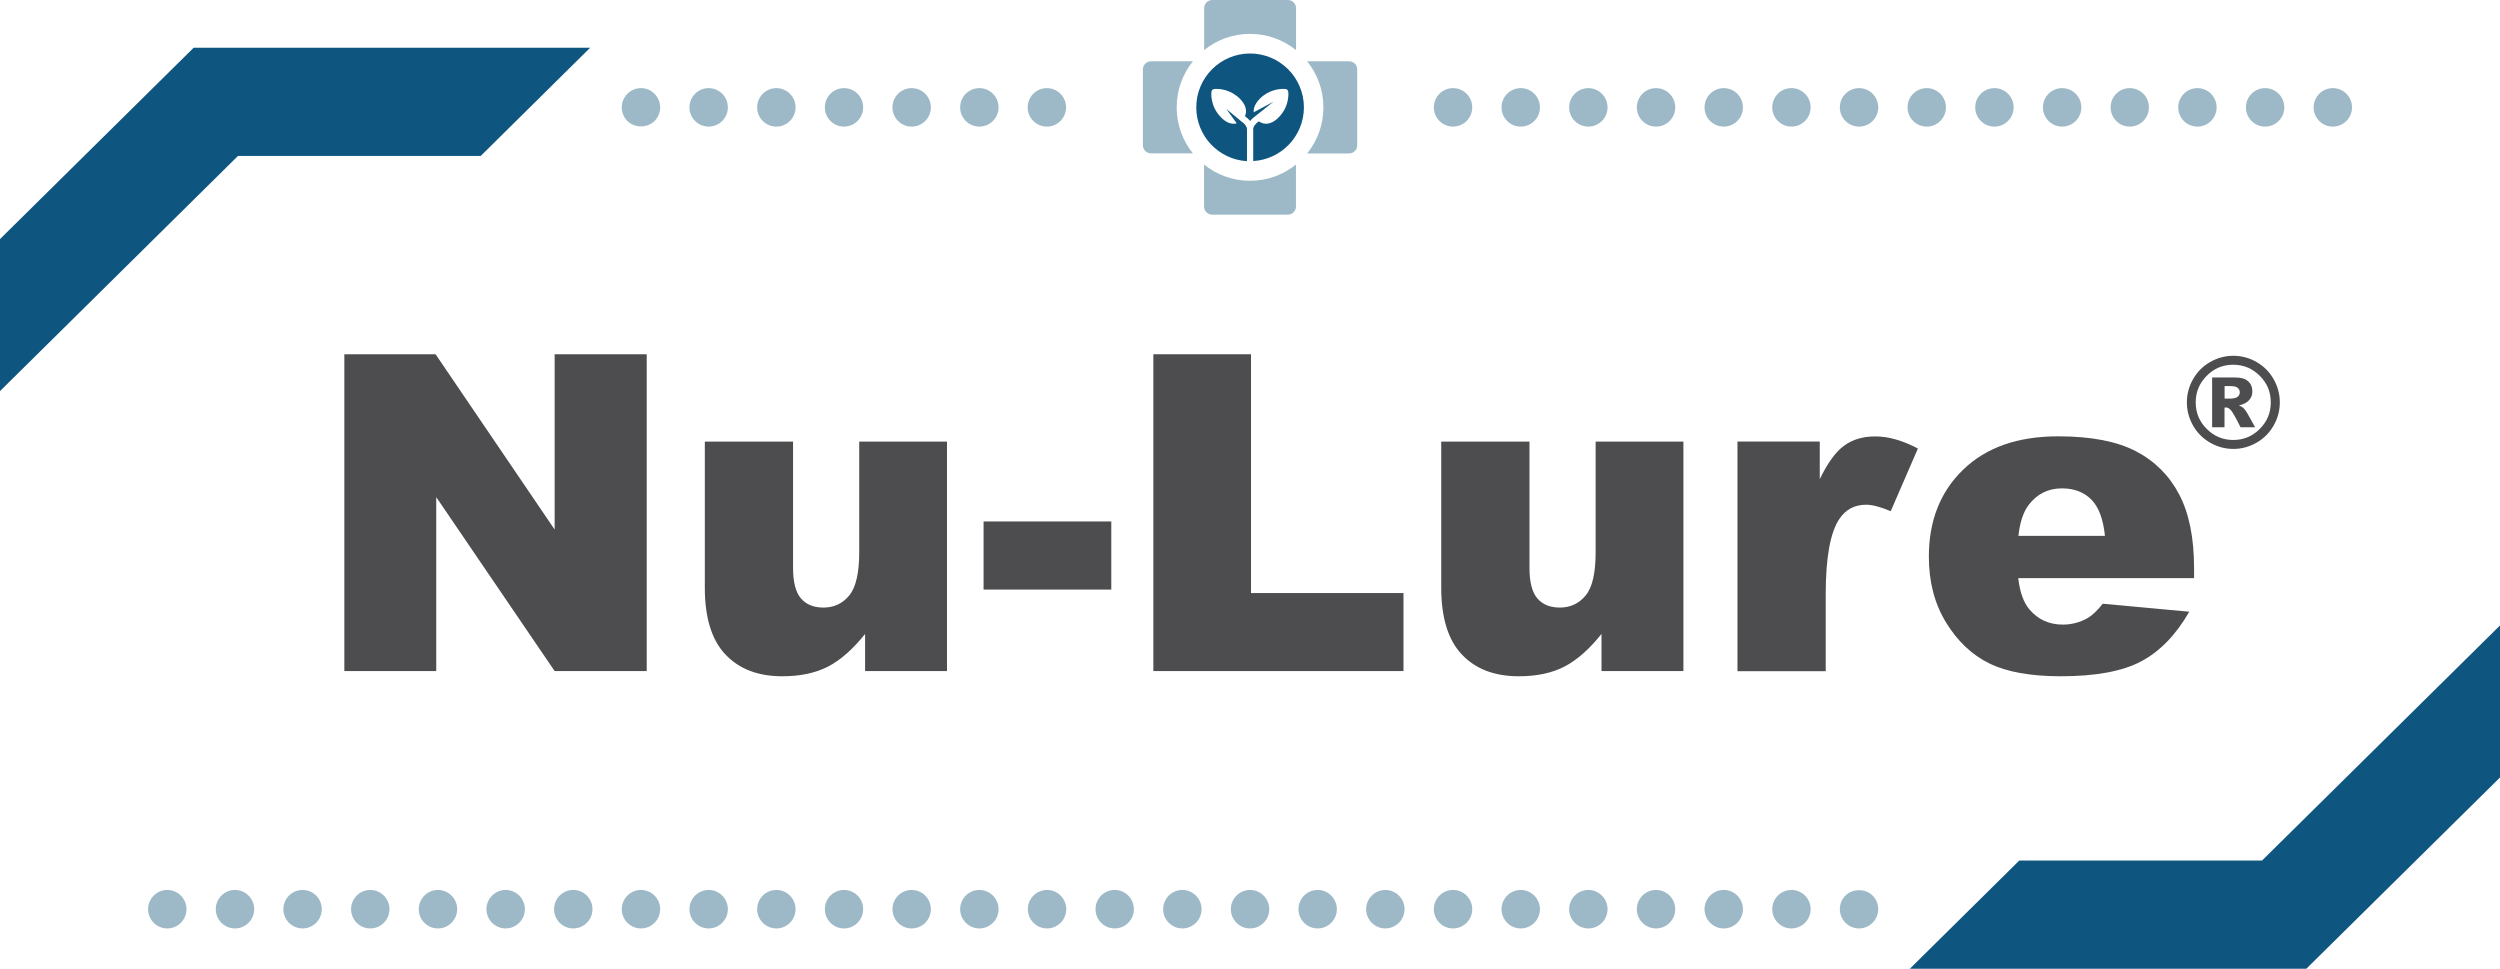 <svg width="320" height="124" viewBox="0 0 320 124" fill="none" xmlns="http://www.w3.org/2000/svg">
<g clip-path="url(#clip0_9139_131137)">
<path d="M44.076 45.344H55.753L70.994 67.782V45.344H82.781V85.897H70.994L55.839 63.632V85.897H44.076L44.076 45.344Z" fill="#4D4D4F"/>
<path d="M121.227 85.897H110.731V81.144C109.17 83.102 107.584 84.493 105.999 85.319C104.401 86.144 102.446 86.562 100.136 86.562C97.038 86.562 94.617 85.639 92.859 83.779C91.102 81.932 90.217 79.075 90.217 75.22V56.526H101.512V72.683C101.512 74.531 101.857 75.836 102.533 76.612C103.209 77.388 104.167 77.769 105.409 77.769C106.748 77.769 107.855 77.252 108.703 76.218C109.551 75.183 109.981 73.336 109.981 70.664V56.526H121.215V85.897H121.227Z" fill="#4D4D4F"/>
<path d="M125.898 66.747H142.246V75.466H125.898V66.747Z" fill="#4D4D4F"/>
<path d="M147.629 45.344H160.129V75.91H179.647V85.897H147.629L147.629 45.344Z" fill="#4D4D4F"/>
<path d="M215.488 85.897H204.991V81.144C203.431 83.102 201.845 84.493 200.259 85.319C198.674 86.144 196.707 86.562 194.397 86.562C191.299 86.562 188.878 85.639 187.12 83.779C185.363 81.932 184.478 79.075 184.478 75.22V56.526H195.773V72.683C195.773 74.531 196.117 75.836 196.793 76.612C197.469 77.388 198.428 77.769 199.669 77.769C201.009 77.769 202.115 77.252 202.963 76.218C203.824 75.183 204.242 73.336 204.242 70.664V56.526H215.476V85.897H215.488Z" fill="#4D4D4F"/>
<path d="M222.409 56.514H232.93V61.329C233.938 59.248 234.983 57.807 236.064 57.031C237.146 56.243 238.473 55.861 240.059 55.861C241.718 55.861 243.525 56.378 245.492 57.413L242.013 65.43C240.686 64.876 239.641 64.605 238.867 64.605C237.392 64.605 236.249 65.208 235.437 66.427C234.282 68.139 233.692 71.353 233.692 76.058V85.91H222.396V56.514H222.409Z" fill="#4D4D4F"/>
<path d="M280.853 74.001H258.336C258.545 75.811 259.024 77.154 259.798 78.04C260.88 79.309 262.306 79.949 264.051 79.949C265.157 79.949 266.202 79.678 267.198 79.124C267.8 78.779 268.464 78.151 269.152 77.277L280.226 78.299C278.53 81.254 276.49 83.36 274.093 84.641C271.696 85.922 268.267 86.562 263.793 86.562C259.909 86.562 256.848 86.008 254.624 84.912C252.399 83.816 250.555 82.067 249.093 79.678C247.63 77.289 246.893 74.481 246.893 71.255C246.893 66.661 248.355 62.942 251.293 60.11C254.23 57.265 258.286 55.849 263.449 55.849C267.64 55.849 270.959 56.489 273.392 57.757C275.826 59.026 277.67 60.873 278.936 63.287C280.202 65.701 280.841 68.853 280.841 72.72V74.001H280.853ZM269.435 68.607C269.213 66.427 268.623 64.876 267.677 63.927C266.731 62.991 265.477 62.511 263.94 62.511C262.158 62.511 260.732 63.225 259.663 64.642C258.987 65.528 258.545 66.846 258.36 68.595H269.435V68.607Z" fill="#4D4D4F"/>
<path d="M203.308 118.84C204.665 118.84 205.766 117.737 205.766 116.377C205.766 115.017 204.665 113.914 203.308 113.914C201.95 113.914 200.85 115.017 200.85 116.377C200.85 117.737 201.95 118.84 203.308 118.84Z" fill="#9DB9C7"/>
<path d="M211.973 118.84C213.331 118.84 214.431 117.737 214.431 116.377C214.431 115.017 213.331 113.914 211.973 113.914C210.615 113.914 209.515 115.017 209.515 116.377C209.515 117.737 210.615 118.84 211.973 118.84Z" fill="#9DB9C7"/>
<path d="M229.304 118.84C230.662 118.84 231.762 117.737 231.762 116.377C231.762 115.017 230.662 113.914 229.304 113.914C227.946 113.914 226.846 115.017 226.846 116.377C226.846 117.737 227.946 118.84 229.304 118.84Z" fill="#9DB9C7"/>
<path d="M220.638 118.84C221.996 118.84 223.096 117.737 223.096 116.377C223.096 115.017 221.996 113.914 220.638 113.914C219.28 113.914 218.18 115.017 218.18 116.377C218.18 117.737 219.28 118.84 220.638 118.84Z" fill="#9DB9C7"/>
<path d="M194.655 118.84C196.012 118.84 197.113 117.737 197.113 116.377C197.113 115.017 196.012 113.914 194.655 113.914C193.297 113.914 192.196 115.017 192.196 116.377C192.196 117.737 193.297 118.84 194.655 118.84Z" fill="#9DB9C7"/>
<path d="M160.006 118.84C161.364 118.84 162.464 117.737 162.464 116.377C162.464 115.017 161.364 113.914 160.006 113.914C158.648 113.914 157.548 115.017 157.548 116.377C157.548 117.737 158.648 118.84 160.006 118.84Z" fill="#9DB9C7"/>
<path d="M177.324 118.84C178.682 118.84 179.783 117.737 179.783 116.377C179.783 115.017 178.682 113.914 177.324 113.914C175.967 113.914 174.866 115.017 174.866 116.377C174.866 117.737 175.967 118.84 177.324 118.84Z" fill="#9DB9C7"/>
<path d="M151.341 118.84C152.699 118.84 153.799 117.737 153.799 116.377C153.799 115.017 152.699 113.914 151.341 113.914C149.983 113.914 148.883 115.017 148.883 116.377C148.883 117.737 149.983 118.84 151.341 118.84Z" fill="#9DB9C7"/>
<path d="M168.659 118.84C170.017 118.84 171.118 117.737 171.118 116.377C171.118 115.017 170.017 113.914 168.659 113.914C167.302 113.914 166.201 115.017 166.201 116.377C166.201 117.737 167.302 118.84 168.659 118.84Z" fill="#9DB9C7"/>
<path d="M185.989 118.84C187.347 118.84 188.448 117.737 188.448 116.377C188.448 115.017 187.347 113.914 185.989 113.914C184.632 113.914 183.531 115.017 183.531 116.377C183.531 117.737 184.632 118.84 185.989 118.84Z" fill="#9DB9C7"/>
<path d="M47.395 118.84C48.752 118.84 49.853 117.737 49.853 116.377C49.853 115.017 48.752 113.914 47.395 113.914C46.037 113.914 44.937 115.017 44.937 116.377C44.937 117.737 46.037 118.84 47.395 118.84Z" fill="#9DB9C7"/>
<path d="M38.73 118.84C40.087 118.84 41.188 117.737 41.188 116.377C41.188 115.017 40.087 113.914 38.73 113.914C37.372 113.914 36.272 115.017 36.272 116.377C36.272 117.737 37.372 118.84 38.73 118.84Z" fill="#9DB9C7"/>
<path d="M56.06 118.84C57.417 118.84 58.518 117.737 58.518 116.377C58.518 115.017 57.417 113.914 56.06 113.914C54.702 113.914 53.602 115.017 53.602 116.377C53.602 117.737 54.702 118.84 56.06 118.84Z" fill="#9DB9C7"/>
<path d="M30.076 118.84C31.434 118.84 32.535 117.737 32.535 116.377C32.535 115.017 31.434 113.914 30.076 113.914C28.719 113.914 27.618 115.017 27.618 116.377C27.618 117.737 28.719 118.84 30.076 118.84Z" fill="#9DB9C7"/>
<path d="M64.725 118.84C66.082 118.84 67.183 117.737 67.183 116.377C67.183 115.017 66.082 113.914 64.725 113.914C63.367 113.914 62.267 115.017 62.267 116.377C62.267 117.737 63.367 118.84 64.725 118.84Z" fill="#9DB9C7"/>
<path d="M21.411 118.84C22.769 118.84 23.87 117.737 23.87 116.377C23.87 115.017 22.769 113.914 21.411 113.914C20.054 113.914 18.953 115.017 18.953 116.377C18.953 117.737 20.054 118.84 21.411 118.84Z" fill="#9DB9C7"/>
<path d="M125.358 118.84C126.715 118.84 127.816 117.737 127.816 116.377C127.816 115.017 126.715 113.914 125.358 113.914C124 113.914 122.899 115.017 122.899 116.377C122.899 117.737 124 118.84 125.358 118.84Z" fill="#9DB9C7"/>
<path d="M134.023 118.84C135.38 118.84 136.481 117.737 136.481 116.377C136.481 115.017 135.38 113.914 134.023 113.914C132.665 113.914 131.564 115.017 131.564 116.377C131.564 117.737 132.665 118.84 134.023 118.84Z" fill="#9DB9C7"/>
<path d="M73.378 118.84C74.736 118.84 75.836 117.737 75.836 116.377C75.836 115.017 74.736 113.914 73.378 113.914C72.02 113.914 70.92 115.017 70.92 116.377C70.92 117.737 72.02 118.84 73.378 118.84Z" fill="#9DB9C7"/>
<path d="M116.693 118.84C118.05 118.84 119.151 117.737 119.151 116.377C119.151 115.017 118.05 113.914 116.693 113.914C115.335 113.914 114.234 115.017 114.234 116.377C114.234 117.737 115.335 118.84 116.693 118.84Z" fill="#9DB9C7"/>
<path d="M142.675 113.914C141.323 113.914 140.229 115.01 140.229 116.377C140.229 117.732 141.323 118.84 142.675 118.84C144.04 118.84 145.134 117.732 145.134 116.377C145.134 115.01 144.04 113.914 142.675 113.914Z" fill="#9DB9C7"/>
<path d="M82.043 118.84C83.401 118.84 84.501 117.737 84.501 116.377C84.501 115.017 83.401 113.914 82.043 113.914C80.686 113.914 79.585 115.017 79.585 116.377C79.585 117.737 80.686 118.84 82.043 118.84Z" fill="#9DB9C7"/>
<path d="M108.027 113.914C106.675 113.914 105.581 115.01 105.581 116.377C105.581 117.732 106.675 118.84 108.027 118.84C109.391 118.84 110.485 117.732 110.485 116.377C110.485 115.01 109.391 113.914 108.027 113.914Z" fill="#9DB9C7"/>
<path d="M99.374 118.84C100.732 118.84 101.832 117.737 101.832 116.377C101.832 115.017 100.732 113.914 99.374 113.914C98.017 113.914 96.916 115.017 96.916 116.377C96.916 117.737 98.017 118.84 99.374 118.84Z" fill="#9DB9C7"/>
<path d="M90.708 118.84C92.066 118.84 93.166 117.737 93.166 116.377C93.166 115.017 92.066 113.914 90.708 113.914C89.351 113.914 88.25 115.017 88.25 116.377C88.25 117.737 89.351 118.84 90.708 118.84Z" fill="#9DB9C7"/>
<path d="M203.308 16.206C204.665 16.206 205.766 15.104 205.766 13.743C205.766 12.383 204.665 11.28 203.308 11.28C201.95 11.28 200.85 12.383 200.85 13.743C200.85 15.104 201.95 16.206 203.308 16.206Z" fill="#9DB9C7"/>
<path d="M211.973 16.206C213.331 16.206 214.431 15.104 214.431 13.743C214.431 12.383 213.331 11.28 211.973 11.28C210.615 11.28 209.515 12.383 209.515 13.743C209.515 15.104 210.615 16.206 211.973 16.206Z" fill="#9DB9C7"/>
<path d="M229.304 16.206C230.662 16.206 231.762 15.104 231.762 13.743C231.762 12.383 230.662 11.28 229.304 11.28C227.946 11.28 226.846 12.383 226.846 13.743C226.846 15.104 227.946 16.206 229.304 16.206Z" fill="#9DB9C7"/>
<path d="M220.638 16.206C221.996 16.206 223.096 15.104 223.096 13.743C223.096 12.383 221.996 11.28 220.638 11.28C219.28 11.28 218.18 12.383 218.18 13.743C218.18 15.104 219.28 16.206 220.638 16.206Z" fill="#9DB9C7"/>
<path d="M194.655 16.206C196.012 16.206 197.113 15.104 197.113 13.743C197.113 12.383 196.012 11.28 194.655 11.28C193.297 11.28 192.196 12.383 192.196 13.743C192.196 15.104 193.297 16.206 194.655 16.206Z" fill="#9DB9C7"/>
<path d="M185.989 16.206C187.347 16.206 188.448 15.104 188.448 13.743C188.448 12.383 187.347 11.28 185.989 11.28C184.632 11.28 183.531 12.383 183.531 13.743C183.531 15.104 184.632 16.206 185.989 16.206Z" fill="#9DB9C7"/>
<path d="M133.998 16.206C135.356 16.206 136.456 15.104 136.456 13.743C136.456 12.383 135.356 11.28 133.998 11.28C132.641 11.28 131.54 12.383 131.54 13.743C131.54 15.104 132.641 16.206 133.998 16.206Z" fill="#9DB9C7"/>
<path d="M281.271 16.206C282.628 16.206 283.729 15.104 283.729 13.743C283.729 12.383 282.628 11.28 281.271 11.28C279.913 11.28 278.812 12.383 278.812 13.743C278.812 15.104 279.913 16.206 281.271 16.206Z" fill="#9DB9C7"/>
<path d="M289.936 16.206C291.293 16.206 292.394 15.104 292.394 13.743C292.394 12.383 291.293 11.28 289.936 11.28C288.578 11.28 287.478 12.383 287.478 13.743C287.478 15.104 288.578 16.206 289.936 16.206Z" fill="#9DB9C7"/>
<path d="M298.601 16.206C299.958 16.206 301.059 15.104 301.059 13.743C301.059 12.383 299.958 11.28 298.601 11.28C297.243 11.28 296.143 12.383 296.143 13.743C296.143 15.104 297.243 16.206 298.601 16.206Z" fill="#9DB9C7"/>
<path d="M237.956 16.206C239.314 16.206 240.415 15.104 240.415 13.743C240.415 12.383 239.314 11.28 237.956 11.28C236.599 11.28 235.498 12.383 235.498 13.743C235.498 15.104 236.599 16.206 237.956 16.206Z" fill="#9DB9C7"/>
<path d="M272.605 11.28C271.253 11.28 270.159 12.377 270.159 13.743C270.159 15.098 271.253 16.206 272.605 16.206C273.969 16.206 275.063 15.098 275.063 13.743C275.063 12.377 273.969 11.28 272.605 11.28Z" fill="#9DB9C7"/>
<path d="M255.287 16.206C256.645 16.206 257.746 15.104 257.746 13.743C257.746 12.383 256.645 11.28 255.287 11.28C253.93 11.28 252.829 12.383 252.829 13.743C252.829 15.104 253.93 16.206 255.287 16.206Z" fill="#9DB9C7"/>
<path d="M246.622 16.206C247.98 16.206 249.081 15.104 249.081 13.743C249.081 12.383 247.98 11.28 246.622 11.28C245.265 11.28 244.164 12.383 244.164 13.743C244.164 15.104 245.265 16.206 246.622 16.206Z" fill="#9DB9C7"/>
<path d="M263.952 16.206C265.31 16.206 266.411 15.104 266.411 13.743C266.411 12.383 265.31 11.28 263.952 11.28C262.595 11.28 261.494 12.383 261.494 13.743C261.494 15.104 262.595 16.206 263.952 16.206Z" fill="#9DB9C7"/>
<path d="M125.358 16.206C126.715 16.206 127.816 15.104 127.816 13.743C127.816 12.383 126.715 11.28 125.358 11.28C124 11.28 122.899 12.383 122.899 13.743C122.899 15.104 124 16.206 125.358 16.206Z" fill="#9DB9C7"/>
<path d="M116.693 16.206C118.05 16.206 119.151 15.104 119.151 13.743C119.151 12.383 118.05 11.28 116.693 11.28C115.335 11.28 114.234 12.383 114.234 13.743C114.234 15.104 115.335 16.206 116.693 16.206Z" fill="#9DB9C7"/>
<path d="M108.027 11.28C106.675 11.28 105.581 12.377 105.581 13.743C105.581 15.098 106.675 16.206 108.027 16.206C109.391 16.206 110.485 15.098 110.485 13.743C110.485 12.377 109.391 11.28 108.027 11.28Z" fill="#9DB9C7"/>
<path d="M99.374 16.206C100.732 16.206 101.832 15.104 101.832 13.743C101.832 12.383 100.732 11.28 99.374 11.28C98.017 11.28 96.916 12.383 96.916 13.743C96.916 15.104 98.017 16.206 99.374 16.206Z" fill="#9DB9C7"/>
<path d="M90.708 16.206C92.066 16.206 93.166 15.104 93.166 13.743C93.166 12.383 92.066 11.28 90.708 11.28C89.351 11.28 88.25 12.383 88.25 13.743C88.25 15.104 89.351 16.206 90.708 16.206Z" fill="#9DB9C7"/>
<path d="M75.541 6.108H24.791L0 30.603V50.06L30.457 19.963H61.529L75.541 6.108Z" fill="#0E5580"/>
<path d="M82.043 11.28C82.707 11.28 83.322 11.539 83.776 12.007C84.243 12.475 84.501 13.091 84.501 13.744C84.501 14.396 84.243 15.037 83.776 15.492C82.867 16.404 81.22 16.404 80.31 15.492C79.843 15.037 79.585 14.396 79.585 13.744C79.585 13.091 79.843 12.475 80.31 12.007C80.765 11.539 81.392 11.28 82.043 11.28Z" fill="#9DB9C7"/>
<path d="M244.458 124H295.208L319.999 99.518V80.06L289.542 110.146H258.47L244.458 124Z" fill="#0E5580"/>
<path d="M237.956 118.84C237.293 118.84 236.678 118.581 236.223 118.113C235.756 117.645 235.498 117.03 235.498 116.377C235.498 115.724 235.756 115.084 236.223 114.628C237.133 113.717 238.78 113.717 239.689 114.628C240.156 115.084 240.415 115.724 240.415 116.377C240.415 117.03 240.156 117.645 239.689 118.113C239.235 118.581 238.608 118.84 237.956 118.84Z" fill="#9DB9C7"/>
<path d="M160.006 4.335C162.231 4.335 164.283 5.111 165.894 6.416V1.034C165.894 0.468 165.426 0 164.861 0H155.163C154.598 0 154.131 0.468 154.131 1.034V6.416C155.729 5.111 157.781 4.335 160.006 4.335Z" fill="#9DB9C7"/>
<path d="M172.691 7.845H167.319C168.61 9.458 169.397 11.502 169.397 13.743C169.397 15.973 168.622 18.029 167.319 19.642H172.691C173.256 19.642 173.723 19.174 173.723 18.608V8.891C173.735 8.313 173.268 7.845 172.691 7.845Z" fill="#9DB9C7"/>
<path d="M150.616 13.743C150.616 11.514 151.39 9.458 152.693 7.845H147.322C146.756 7.845 146.289 8.313 146.289 8.879V18.596C146.289 19.162 146.756 19.63 147.322 19.63H152.693C151.39 18.017 150.616 15.973 150.616 13.743Z" fill="#9DB9C7"/>
<path d="M160.006 23.14C157.781 23.14 155.728 22.364 154.118 21.059V26.44C154.118 27.007 154.585 27.475 155.151 27.475H164.848C165.414 27.475 165.881 27.007 165.881 26.44V21.059C164.283 22.364 162.23 23.14 160.006 23.14Z" fill="#9DB9C7"/>
<path d="M160.006 6.847C156.208 6.847 153.123 9.938 153.123 13.743C153.123 17.413 155.987 20.418 159.613 20.628V16.564C159.613 16.206 159.342 15.837 158.851 15.505L156.97 13.941L158.298 15.788C158.175 15.825 158.052 15.837 157.904 15.837C157.363 15.837 156.823 15.566 156.294 15.024C154.844 13.571 155.053 11.81 155.065 11.736C155.09 11.552 155.225 11.416 155.409 11.391C155.421 11.391 155.532 11.379 155.716 11.379C156.233 11.379 157.56 11.502 158.691 12.623C159.244 13.177 159.514 13.756 159.49 14.31C159.478 14.532 159.428 14.716 159.355 14.877C159.625 15.061 159.846 15.271 160.018 15.48C160.178 15.283 160.375 15.098 160.621 14.914L162.993 13.029L160.473 14.372V14.31C160.449 13.756 160.719 13.177 161.272 12.623C162.391 11.502 163.718 11.379 164.247 11.379C164.431 11.379 164.542 11.391 164.554 11.391C164.738 11.416 164.873 11.552 164.898 11.736C164.91 11.81 165.119 13.571 163.669 15.024C163.14 15.566 162.587 15.837 162.059 15.837C161.641 15.837 161.334 15.677 161.137 15.529C160.67 15.85 160.412 16.207 160.412 16.551V20.615C164.025 20.406 166.901 17.401 166.901 13.731C166.889 9.926 163.804 6.847 160.006 6.847Z" fill="#0E5580"/>
<path d="M291.817 51.501C291.817 52.573 291.546 53.558 291.018 54.482C290.489 55.405 289.764 56.132 288.842 56.661C287.92 57.191 286.925 57.462 285.868 57.462C284.811 57.462 283.815 57.191 282.893 56.661C281.972 56.132 281.246 55.405 280.718 54.482C280.189 53.558 279.919 52.56 279.919 51.501C279.919 50.442 280.189 49.445 280.718 48.521C281.246 47.597 281.972 46.871 282.893 46.341C283.815 45.812 284.798 45.541 285.868 45.541C286.937 45.541 287.92 45.812 288.842 46.341C289.764 46.871 290.489 47.597 291.018 48.521C291.546 49.445 291.817 50.442 291.817 51.501ZM290.661 51.501C290.661 50.171 290.194 49.038 289.248 48.102C288.314 47.166 287.183 46.686 285.856 46.686C284.528 46.686 283.397 47.154 282.463 48.102C281.529 49.038 281.05 50.171 281.05 51.501C281.05 52.831 281.517 53.964 282.463 54.9C283.397 55.836 284.528 56.317 285.856 56.317C287.183 56.317 288.314 55.849 289.248 54.9C290.194 53.964 290.661 52.831 290.661 51.501ZM283.164 48.312H286.015C286.827 48.312 287.404 48.472 287.761 48.804C288.117 49.125 288.302 49.568 288.302 50.11C288.302 50.541 288.166 50.91 287.884 51.218C287.613 51.526 287.171 51.76 286.581 51.895C286.827 51.994 286.999 52.093 287.122 52.191C287.281 52.339 287.453 52.548 287.626 52.844C287.638 52.868 287.982 53.484 288.658 54.691H286.79C286.187 53.472 285.77 52.758 285.561 52.511C285.352 52.277 285.143 52.154 284.934 52.154C284.885 52.154 284.823 52.166 284.737 52.179V54.691H283.152V48.312H283.164ZM284.749 51.021H285.438C285.892 51.021 286.212 50.947 286.409 50.799C286.593 50.652 286.691 50.455 286.691 50.221C286.691 49.987 286.605 49.79 286.421 49.642C286.237 49.494 285.942 49.42 285.499 49.42H284.749L284.749 51.021Z" fill="#4D4D4F"/>
</g>
<defs>
<clipPath id="clip0_9139_131137">
<rect width="320" height="124" fill="white"/>
</clipPath>
</defs>
</svg>
